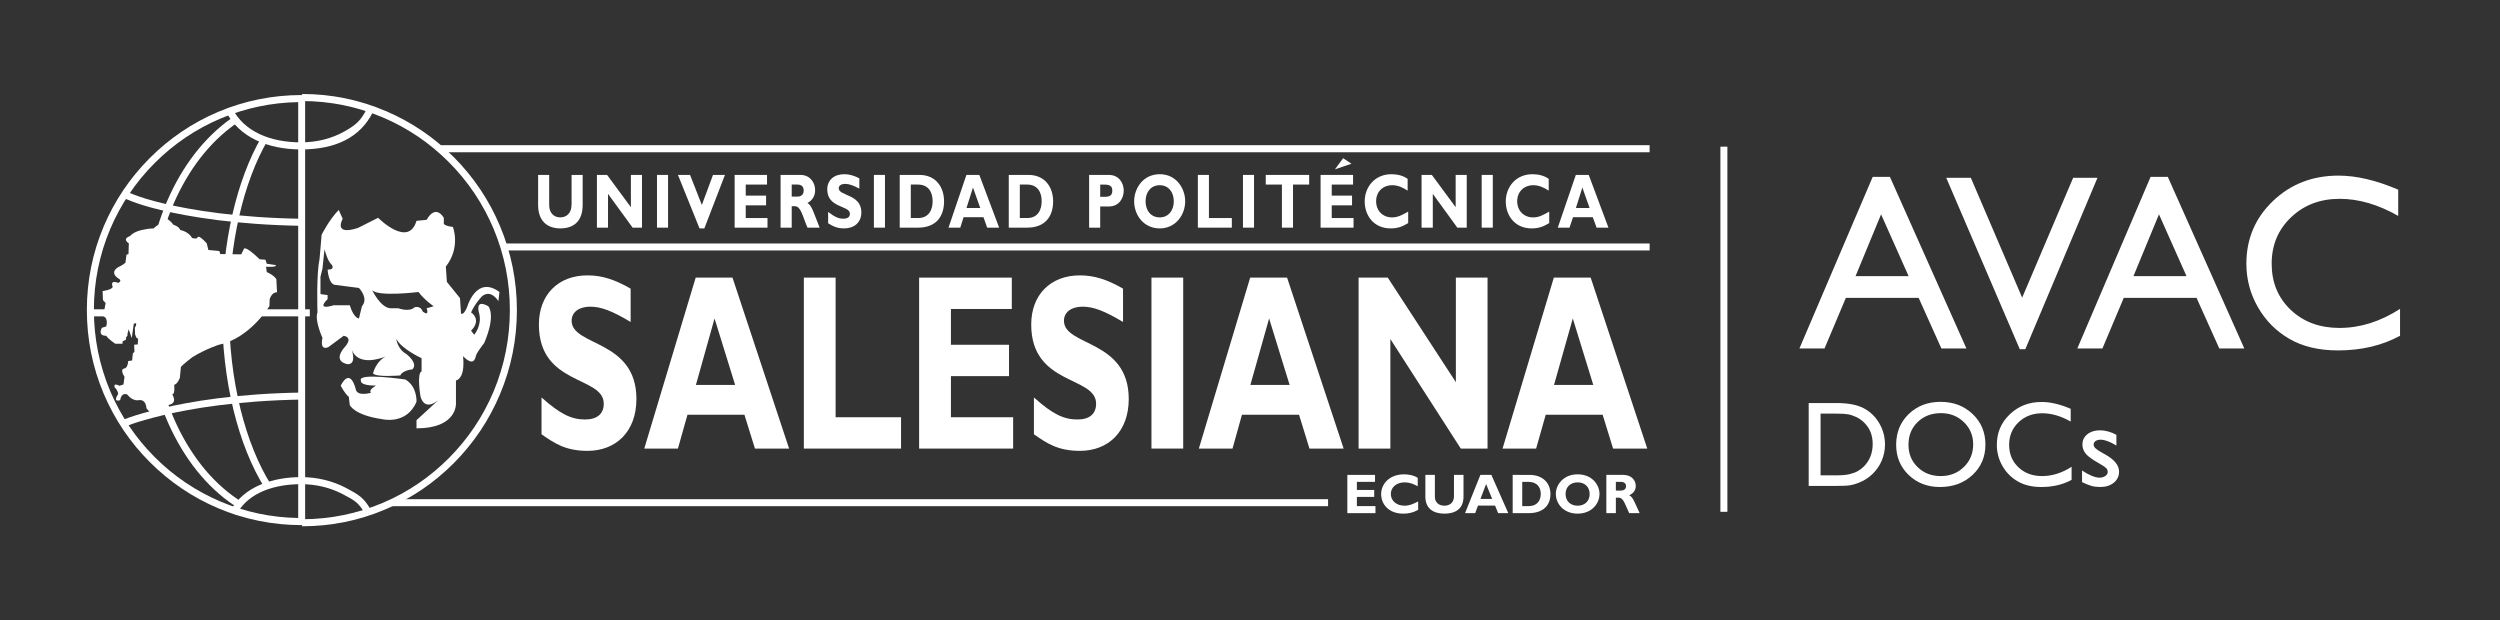 <?xml version="1.0" encoding="utf-8"?>
<!-- Generator: Adobe Illustrator 14.0.0, SVG Export Plug-In  -->
<!DOCTYPE svg PUBLIC "-//W3C//DTD SVG 1.1//EN" "http://www.w3.org/Graphics/SVG/1.1/DTD/svg11.dtd">
<svg version="1.1"
	 xmlns="http://www.w3.org/2000/svg" xmlns:xlink="http://www.w3.org/1999/xlink" xmlns:a="http://ns.adobe.com/AdobeSVGViewerExtensions/3.0/"
	 x="0px" y="0px" width="1479px" height="367px" viewBox="182.71 47.022 1479 367" enable-background="new 182.71 47.022 1479 367"
	 xml:space="preserve">
<rect x="182.71" y="47.022" width="1479" height="367" fill="#333333" stroke="none"/>
<defs>
</defs>
<rect x="1200.498" y="133.789" fill="#FFFFFF" width="4.135" height="216.021"/>
<path fill="#FFFFFF" d="M1290.608,151.637h10.158l45.267,101.533h-14.793l-13.455-29.918h-43.071l-12.615,29.918h-14.853
	L1290.608,151.637z M1311.844,210.389l-16.288-36.566l-15.104,36.566H1311.844z"/>
<path fill="#FFFFFF" d="M1409.181,152.215h14.394l-42.683,101.389h-3.275l-43.507-101.389h14.549l30.364,70.893L1409.181,152.215z"
	/>
<path fill="#FFFFFF" d="M1455.013,151.637h10.158l45.267,101.533h-14.793l-13.455-29.918h-43.071l-12.615,29.918h-14.853
	L1455.013,151.637z M1476.248,210.389l-16.288-36.566l-15.104,36.566H1476.248z"/>
<path fill="#FFFFFF" d="M1602.576,229.756v15.898c-10.6,5.781-22.836,8.672-36.711,8.672c-11.273,0-20.837-2.264-28.689-6.793
	c-7.854-4.527-14.068-10.768-18.645-18.717c-4.577-7.949-6.865-16.549-6.865-25.799c0-14.693,5.239-27.051,15.718-37.072
	c10.479-10.02,23.401-15.031,38.771-15.031c10.599,0,22.378,2.771,35.338,8.311v15.537c-11.804-6.744-23.342-10.117-34.615-10.117
	c-11.563,0-21.162,3.649-28.798,10.948c-7.637,7.299-11.454,16.44-11.454,27.425c0,11.082,3.758,20.188,11.273,27.316
	c7.516,7.131,17.127,10.695,28.834,10.695C1578.969,241.029,1590.917,237.271,1602.576,229.756z"/>
<path fill="#FFFFFF" d="M1252.73,334.5v-49.043h16.559c6.68,0,11.965,1.002,15.855,3.006s6.984,4.951,9.281,8.842
	s3.445,8.133,3.445,12.727c0,3.281-0.633,6.422-1.898,9.422s-3.07,5.637-5.414,7.91c-2.391,2.344-5.168,4.113-8.332,5.309
	c-1.852,0.727-3.551,1.213-5.098,1.459s-4.5,0.369-8.859,0.369H1252.73z M1268.551,291.715h-8.789v36.527h9
	c3.516,0,6.246-0.24,8.191-0.721s3.568-1.09,4.869-1.828s2.49-1.646,3.568-2.725c3.469-3.516,5.203-7.957,5.203-13.324
	c0-5.273-1.781-9.574-5.344-12.902c-1.313-1.242-2.818-2.262-4.518-3.059s-3.311-1.324-4.834-1.582
	S1271.926,291.715,1268.551,291.715z"/>
<path fill="#FFFFFF" d="M1330.76,284.754c7.588,0,13.906,2.402,18.954,7.207c5.047,4.805,7.571,10.828,7.571,18.07
	s-2.547,13.236-7.642,17.982s-11.518,7.119-19.27,7.119c-7.402,0-13.568-2.373-18.498-7.119c-4.931-4.746-7.396-10.693-7.396-17.842
	c0-7.336,2.482-13.406,7.448-18.211C1316.894,287.156,1323.171,284.754,1330.76,284.754z M1331.041,291.434
	c-5.62,0-10.238,1.758-13.856,5.273s-5.427,8.004-5.427,13.465c0,5.297,1.814,9.703,5.444,13.219
	c3.629,3.516,8.172,5.273,13.628,5.273c5.479,0,10.051-1.793,13.716-5.379s5.497-8.051,5.497-13.395
	c0-5.203-1.832-9.58-5.497-13.131S1336.379,291.434,1331.041,291.434z"/>
<path fill="#FFFFFF" d="M1408.262,323.18v7.734c-5.156,2.813-11.109,4.219-17.859,4.219c-5.484,0-10.137-1.102-13.957-3.305
	s-6.844-5.238-9.07-9.105s-3.34-8.051-3.34-12.551c0-7.148,2.549-13.16,7.646-18.035s11.385-7.313,18.861-7.313
	c5.156,0,10.887,1.348,17.191,4.043v7.559c-5.742-3.281-11.355-4.922-16.84-4.922c-5.625,0-10.295,1.775-14.01,5.326
	s-5.572,7.998-5.572,13.342c0,5.391,1.828,9.82,5.484,13.289s8.332,5.203,14.027,5.203
	C1396.777,328.664,1402.59,326.836,1408.262,323.18z"/>
<path fill="#FFFFFF" d="M1414.449,332.25v-6.891c1.805,1.266,3.65,2.291,5.537,3.076s3.475,1.178,4.764,1.178
	c1.336,0,2.484-0.328,3.445-0.984s1.441-1.441,1.441-2.355c0-0.938-0.311-1.717-0.932-2.338s-1.963-1.518-4.025-2.689
	c-4.125-2.297-6.826-4.26-8.104-5.889s-1.916-3.404-1.916-5.326c0-2.484,0.967-4.512,2.9-6.082s4.424-2.355,7.471-2.355
	c3.164,0,6.41,0.891,9.738,2.672v6.328c-3.797-2.297-6.902-3.445-9.316-3.445c-1.242,0-2.244,0.266-3.006,0.793
	s-1.143,1.227-1.143,2.094c0,0.752,0.345,1.467,1.035,2.146c0.689,0.682,1.902,1.502,3.638,2.461l2.285,1.301
	c5.393,3.047,8.089,6.42,8.089,10.123c0,2.646-1.037,4.82-3.111,6.52c-2.074,1.697-4.74,2.547-7.998,2.547
	c-1.922,0-3.633-0.205-5.133-0.615S1416.723,333.352,1414.449,332.25z"/>
<rect x="480.806" y="191.063" fill="#FFFFFF" width="677.813" height="4.133"/>
<rect x="443.219" y="132.911" fill="#FFFFFF" width="715.398" height="4.188"/>
<rect x="414.169" y="342.34" fill="#FFFFFF" width="554.232" height="4.137"/>
<g>
	<defs>
		<rect id="SVGID_1_" width="2363" height="461"/>
	</defs>
	<clipPath id="SVGID_2_">
		<use xlink:href="#SVGID_1_"  overflow="visible"/>
	</clipPath>
	<path clip-path="url(#SVGID_2_)" fill="#FFFFFF" d="M527.414,150.506v17.689c0,10.369-5.958,13.945-13.214,13.945
		c-7.619,0-13.138-4.228-13.138-13.895v-17.74h6.549v17.936c0,4.494,2.76,7.193,6.526,7.193c3.475,0,6.718-2.168,6.718-7.739v-17.39
		H527.414z"/>
	<polygon clip-path="url(#SVGID_2_)" fill="#FFFFFF" points="562.505,181.703 556.97,181.703 542.413,161.71 542.413,181.703 
		535.849,181.703 535.849,150.506 541.858,150.506 555.944,169.6 555.944,150.506 562.505,150.506 	"/>
	<rect x="571.386" y="150.504" clip-path="url(#SVGID_2_)" fill="#FFFFFF" width="6.546" height="31.191"/>
	<polygon clip-path="url(#SVGID_2_)" fill="#FFFFFF" points="599.398,182.143 596.551,182.143 583.788,150.506 590.95,150.506 
		597.924,168.303 604.521,150.506 611.594,150.506 	"/>
	<polygon clip-path="url(#SVGID_2_)" fill="#FFFFFF" points="636.765,181.703 617.319,181.703 617.319,150.506 636.48,150.506 
		636.48,156.214 623.882,156.214 623.882,162.75 635.925,162.75 635.925,168.498 623.882,168.498 623.882,176.013 636.765,176.013 	
		"/>
	<path clip-path="url(#SVGID_2_)" fill="#FFFFFF" d="M644.499,150.504v31.193h6.591v-12.68h1.875c3.563,0,4.598,6.021,7.447,12.68
		h7.198c-3.686-9.129-4.519-12.971-7.198-14.579c3.009-1.667,4.531-4.231,4.531-7.638c0-4.678-3.24-8.977-8.643-8.977H644.499z
		 M651.089,156.21h3.317c2.483,0,3.768,1.188,3.768,3.545c0,2.655-1.811,3.569-3.61,3.569h-3.476V156.21z"/>
	<path clip-path="url(#SVGID_2_)" fill="#FFFFFF" d="M691.094,158.615c-3.835-2.029-6.115-2.801-8.367-2.801
		c-2.339,0-3.824,1.016-3.824,2.551c0,4.717,13.391,3.396,13.391,14.266c0,6.01-4.251,9.51-10.13,9.51
		c-4.586,0-6.859-1.432-9.532-3.043v-6.714c3.821,2.95,6.155,4.024,9.013,4.024c2.542,0,3.886-1.074,3.886-2.9
		c0-5.109-13.414-3.211-13.414-14.456c0-5.398,3.937-8.97,10.047-8.97c2.941,0,5.628,0.74,8.931,2.434V158.615z"/>
	<rect x="699.708" y="150.504" clip-path="url(#SVGID_2_)" fill="#FFFFFF" width="6.545" height="31.191"/>
	<path clip-path="url(#SVGID_2_)" fill="#FFFFFF" d="M714.987,150.504v31.193h10.878c10.582,0,15.351-6.577,15.351-15.549
		c0-8.551-4.944-15.645-14.562-15.645H714.987z M721.535,156.21h4.253c6.242,0,8.674,4.541,8.674,9.896
		c0,4.582-1.946,9.904-8.623,9.904h-4.304V156.21z"/>
	<path clip-path="url(#SVGID_2_)" fill="#FFFFFF" d="M758.322,157.974l-3.838,12.112h8.151L758.322,157.974z M773.808,181.703h-7.09
		l-2.176-6.17h-11.781l-1.958,6.17h-6.959l10.598-31.197h7.641L773.808,181.703z"/>
	<path clip-path="url(#SVGID_2_)" fill="#FFFFFF" d="M779.494,150.504v31.193h10.917c10.538,0,15.333-6.577,15.333-15.549
		c0-8.551-4.973-15.645-14.594-15.645H779.494z M786.039,156.21h4.31c6.2,0,8.618,4.541,8.618,9.896
		c0,4.582-1.939,9.904-8.569,9.904h-4.358V156.21z"/>
	<path clip-path="url(#SVGID_2_)" fill="#FFFFFF" d="M833.588,163.454h3.008c3.028,0,4.147-1.272,4.147-3.615
		c0-2.664-1.321-3.627-4.816-3.627h-2.339V163.454z M838.746,150.506c6.041,0,8.765,4.982,8.765,9.249
		c0,4.388-2.636,9.405-8.744,9.405h-5.179v12.535h-6.556v-31.189H838.746z"/>
	<path clip-path="url(#SVGID_2_)" fill="#FFFFFF" d="M883.866,166.108c0-7.491-5.138-16.024-15.037-16.024
		c-9.974,0-15.153,8.473-15.153,16.024c0,7.974,5.474,16.038,15.153,16.038C878.229,182.146,883.866,174.119,883.866,166.108
		 M877.122,166.108c0,5.71-3.376,9.526-8.293,9.526c-5.051,0-8.39-3.816-8.39-9.526c0-5.708,3.339-9.517,8.39-9.517
		C873.746,156.592,877.122,160.4,877.122,166.108"/>
	<polygon clip-path="url(#SVGID_2_)" fill="#FFFFFF" points="911.457,181.703 891.365,181.703 891.365,150.506 897.912,150.506 
		897.912,176.013 911.457,176.013 	"/>
	<rect x="918.048" y="150.504" clip-path="url(#SVGID_2_)" fill="#FFFFFF" width="6.546" height="31.191"/>
	<polygon clip-path="url(#SVGID_2_)" fill="#FFFFFF" points="957.213,156.21 947.657,156.21 947.657,181.697 941.086,181.697 
		941.086,156.21 931.529,156.21 931.529,150.504 957.213,150.504 	"/>
	<polygon clip-path="url(#SVGID_2_)" fill="#FFFFFF" points="983.458,181.703 963.968,181.703 963.968,150.506 983.182,150.506 
		983.182,156.214 970.559,156.214 970.559,162.75 982.584,162.75 982.584,168.498 970.559,168.498 970.559,176.013 983.458,176.013 
			"/>
	<path clip-path="url(#SVGID_2_)" fill="#FFFFFF" d="M1015.788,179.004c-3.717,2.264-6.44,3.135-10.406,3.135
		c-10.185,0-15.318-7.882-15.318-15.944c0-8.315,5.723-16.11,15.845-16.11c3.649,0,6.951,0.9,9.555,2.738v6.97
		c-2.922-1.913-5.886-3.206-9.071-3.206c-5.658,0-9.573,3.945-9.573,9.468c0,5.596,3.865,9.581,9.417,9.581
		c3.377,0,5.73-1.29,9.553-3.422V179.004z"/>
	<polygon clip-path="url(#SVGID_2_)" fill="#FFFFFF" points="1050.428,181.703 1044.865,181.703 1030.354,161.71 1030.354,181.703 
		1023.71,181.703 1023.71,150.506 1029.788,150.506 1043.879,169.6 1043.879,150.506 1050.428,150.506 	"/>
	<rect x="1059.271" y="150.504" clip-path="url(#SVGID_2_)" fill="#FFFFFF" width="6.578" height="31.191"/>
	<path clip-path="url(#SVGID_2_)" fill="#FFFFFF" d="M1099.231,179.004c-3.718,2.264-6.496,3.135-10.397,3.135
		c-10.188,0-15.31-7.882-15.31-15.944c0-8.315,5.736-16.11,15.837-16.11c3.653,0,6.976,0.9,9.57,2.738v6.97
		c-2.953-1.913-5.888-3.206-9.086-3.206c-5.632,0-9.557,3.945-9.557,9.468c0,5.596,3.891,9.581,9.396,9.581
		c3.414,0,5.724-1.29,9.547-3.422V179.004z"/>
	<path clip-path="url(#SVGID_2_)" fill="#FFFFFF" d="M1118.832,157.974l-3.814,12.112h8.101L1118.832,157.974z M1134.267,181.703
		h-7.002l-2.262-6.17h-11.709l-2.059,6.17h-6.937l10.672-31.197h7.638L1134.267,181.703z"/>
	<path clip-path="url(#SVGID_2_)" fill="#FFFFFF" d="M555.794,237.498c-10.914-6.52-17.467-9.049-23.867-9.049
		c-6.743,0-11.036,3.285-11.036,8.318c0,15.281,38.325,10.979,38.325,46.277c0,19.416-12.144,30.702-28.963,30.702
		c-13.13,0-19.664-4.608-27.18-9.799v-21.79c10.855,9.658,17.487,13.035,25.767,13.035c7.156,0,11.056-3.377,11.056-9.335
		c0-16.595-38.374-10.544-38.374-46.869c0-17.503,11.31-29.06,28.73-29.06c8.425,0,16.047,2.354,25.54,7.855V237.498z"/>
	<path clip-path="url(#SVGID_2_)" fill="#FFFFFF" d="M616.05,211.253h-21.771L563.863,312.4h19.903l5.651-20.016h33.701
		l6.222,20.016h20.2L616.05,211.253z M617.616,274.74h-23.208l11.028-39.302L617.616,274.74z"/>
	<polygon clip-path="url(#SVGID_2_)" fill="#FFFFFF" points="715.766,312.4 658.274,312.4 658.274,211.257 677.056,211.257 
		677.056,293.865 715.766,293.865 	"/>
	<polygon clip-path="url(#SVGID_2_)" fill="#FFFFFF" points="782.085,312.4 726.461,312.4 726.461,211.257 781.29,211.257 
		781.29,229.813 745.278,229.813 745.278,250.986 779.647,250.986 779.647,269.541 745.278,269.541 745.278,293.865 
		782.085,293.865 	"/>
	<path clip-path="url(#SVGID_2_)" fill="#FFFFFF" d="M847.1,237.498c-10.935-6.52-17.491-9.049-23.917-9.049
		c-6.744,0-11.036,3.285-11.036,8.318c0,15.281,38.325,10.979,38.325,46.277c0,19.416-12.093,30.702-28.914,30.702
		c-13.138,0-19.707-4.608-27.18-9.799v-21.79c10.787,9.658,17.424,13.035,25.772,13.035c7.167,0,11.015-3.377,11.015-9.335
		c0-16.595-38.387-10.544-38.387-46.869c0-17.503,11.359-29.06,28.779-29.06c8.357,0,16.016,2.354,25.542,7.855V237.498z"/>
	<rect x="863.915" y="211.251" clip-path="url(#SVGID_2_)" fill="#FFFFFF" width="18.781" height="101.142"/>
	<path clip-path="url(#SVGID_2_)" fill="#FFFFFF" d="M944.146,211.253h-21.83L891.956,312.4h19.914l5.578-20.016h33.778
		l6.161,20.016h20.221L944.146,211.253z M945.649,274.74h-23.215l11.081-39.302L945.649,274.74z"/>
	<polygon clip-path="url(#SVGID_2_)" fill="#FFFFFF" points="1062.737,312.4 1046.911,312.4 1005.245,247.594 1005.245,312.4 
		986.454,312.4 986.454,211.257 1003.708,211.257 1044,273.115 1044,211.257 1062.737,211.257 	"/>
	<path clip-path="url(#SVGID_2_)" fill="#FFFFFF" d="M1123.746,211.253h-21.786L1071.624,312.4h19.85l5.682-20.016h33.674
		l6.177,20.016h20.226L1123.746,211.253z M1125.293,274.74h-23.229l11.119-39.302L1125.293,274.74z"/>
	<path clip-path="url(#SVGID_2_)" fill="#FFFFFF" d="M249.404,216.742c0,0-2.047-4.447,3.253-2.35c0,0,2.537-1.092,0.386-2.467
		c0,0-5.896-3.17-0.61-6.717c0,0,3.336-1.564,4.492-2.77l0.617-4.741l1.182-0.372l0.209-6.324c0,0-4.347-2.563,0.772-4.332
		c0,0,2.355-3.973,13.923-4.531c0,0,2.727-2.971,4.712-2.396c0,0,2.151-2.954,3.331-3.146c0,0,1.949,1.008,3.537,3.332
		c0,0,3.723,1.217,4.091,3.166c0,0,4.931,0.805,7.069,4.737c0,0,2.965,0.789,3.129-0.202c0,0,0.202-2.554,5.532,3.371l0.97,3.937
		l6.447,0.599l0.604,1.789l12.375,0.186l1.545-3.166c0,0,0.17-2.766,9.391,6.099l3.368,0.218l0.785,2.396l5.259,0.778
		c0,0,1.575,1.373-5.67,0.979l0.412,3.153c0,0,3.907,1.564,5.677,4.169l0.405,7.86c0,0-2.768-0.578-4.339,3.951l-0.158,4.154
		c0,0-11.575,19.14-29.843,22.863c0,0-7.635,2.391-15.695,7.328c0,0-6.47,4.949-6.837,5.931l-0.619,6.318
		c0,0-1.336,3.744-3.342,4.128c0,0,0.638,5.549-1.152,5.713c0,0,3.919,5.717-3.15,6.327c0,0-2.16,1.169-2.911,4.14
		c0,0-3.729,5.109-9.227-2.358c0,0,0-5.326-4.53-4.739c0,0-3.35,1.004-6.861-3.369c0,0-3.348-1.585-4.12,3.369
		c0,0-4.712,1.801-1.156-3.76c0,0-0.605-2.779-1.965-3.537c0,0-1.592-3.352,2.73-1.205l2.347-0.779l0.604-4.549
		c0,0-3.128-4.539,0-4.916c0,0,1.937-0.197,2.147-4.349l2.368-0.384l0.404-4.157l0.96-0.966l-0.194-4.186l2.144-0.175l0.219-3.347
		l-0.99-0.582l-0.799-1.977l-0.158-3.954l0.758-1.39v-1.374l-1.384,0.378l-1.196,8.488l-1.824-5.202l-0.703,2.643v1.187
		l-0.759,0.777l-0.234,1.589l-1.938,0.98v1.384h-4.305c0,0-4.355-2.947-5.317-4.73c0,0-5.268,0.416-2.567-4.729l2.567-0.802
		c0,0,1.381-4.726-1.548-5.92c0,0-1.584-4.33,0.363-3.523l0.801-4.354l-1.569-1.789l-0.206-5.335
		C243.412,219.21,248.701,218.611,249.404,216.742"/>
	<path clip-path="url(#SVGID_2_)" fill="#FFFFFF" d="M361.429,106.802c16.572,0,32.663,3.288,47.827,9.719
		c14.668,6.239,27.781,15.163,39.078,26.511c11.31,11.362,20.172,24.6,26.37,39.317c6.388,15.248,9.641,31.443,9.641,48.142
		s-3.253,32.901-9.641,48.159c-6.197,14.71-15.06,27.949-26.37,39.319c-11.296,11.346-24.41,20.275-39.078,26.505
		c-15.164,6.435-31.254,9.731-47.827,9.731v4.16c17.164,0,33.775-3.365,49.453-10.063c15.141-6.434,28.73-15.653,40.4-27.394
		c11.668-11.743,20.829-25.399,27.208-40.628c6.656-15.795,10.012-32.521,10.012-49.791c0-17.262-3.356-33.98-10.012-49.768
		c-6.379-15.234-15.54-28.897-27.208-40.64c-11.669-11.744-25.259-20.942-40.4-27.384c-15.677-6.699-32.289-10.068-49.453-10.068
		V106.802z"/>
	<path clip-path="url(#SVGID_2_)" fill="#FFFFFF" d="M393.24,277.57c0,0-2.98-13.85-8.97-2.415c0,0,2.402,4.813,4.79,6.603
		l0.571,4.846c0,0,2.41,5.99,19.184,8.397c0,0,14.32,3.605,20.289-10.218c0,0,0.626-9.014-6.563-13.249
		c0,0-28.694-4.202-26.293,0.624c0,0-1.197,2.997,8.97,2.997c0,0-4.785,2.415-3.023,4.22
		C402.195,279.375,394.434,281.758,393.24,277.57"/>
	<path clip-path="url(#SVGID_2_)" fill="#FFFFFF" d="M459.015,228.832c-2.395,5.414-3.588,3.59-3.588,3.59l-0.581-9.012
		l-7.768-9.632l-0.622-9.028c8.97-11.436,4.187-23.461,4.187-23.461c-4.755-0.602-5.375-1.805-5.375-1.805v-3.609
		c-5.36-8.439-10.148,1.188-10.148,1.188l-6.018,0.612c-4.781,16.254-22.705-1.801-22.705-1.801l-11.962,6.016
		c-14.961,4.813-8.979-5.418-8.979-5.418l-2.355-5.232c-5.697,5.751-10.14,14.705-10.14,14.705l-0.686,8.318l-0.549,6.256
		c-1.963,9.074-1.198,31.313-1.198,31.313c-1.82,4.788,2.958,15.058,2.958,15.058c-1.76,8.39,3.584,5.426,3.584,5.426l8.979-6.656
		c5.993,1.23,0.621,6.656,0.621,6.656c-7.759,9.02,1.777,10.172,1.777,10.172c5.397,0,2.391-8.369,2.391-8.369
		c3.785,9.012,15.332,5.654,20.06,3.835c-6.013,3.108-7.505,9.975-7.505,9.975c1.823,2.427,16.146,1.194,16.146,1.194
		c1.191-3.007,7.177-3.607,7.177-3.607c3.594-3.625-3.582-9.027-3.582-9.027c-5.377-2.993-5.996-9.021-5.996-9.021
		c3.024,6.028,14.979,11.45,14.979,11.45v7.819c-3.014,1.192-0.615,15.018-0.615,15.018c2.568,8.211,8.992,3.312,10.875,1.668
		l-13.275,12.191v4.824c23.932,0,23.346-14.456,23.346-14.456v-13.823c5.993-1.803,4.17-14.432,4.17-14.432
		c6.608,6.593,7.184,1.19,7.791-0.646c0.597-1.801,4.78-7.186,4.78-7.186c7.176-16.878,2.387-21.691,2.387-21.691
		c-8.349-4.794-5.387,4.218-5.387,4.218c1.804,7.221-2.962,12.65-2.962,12.65l-1.831-2.401c6.596-6.626,0-10.838,0-10.838
		c2.406-5.414,6.596-9.647,6.596-9.647c5.398-4.195,9.558,3.027,9.558,3.027l0.634-5.434
		C464.41,209.545,459.015,228.832,459.015,228.832 M396.833,228.206l-1.773,7.232c0,0-3.018,0-5.429-7.831h-9.521
		c0,0-10.793,3.611-3.588-3.623v-2.373l-4.222-0.606v-10.233l1.186-4.842l1.196-11.428c0,0,1.84,7.234,4.232,9.049
		c0,0,2.376,2.998-2.392,2.998c0,0,0.551,9.044,4.768,9.044l13.77,1.779C395.06,217.372,400.992,223.414,396.833,228.206
		 M435.122,229.4c1.753,5.412-2.416,1.818-2.416,1.818c-1.206-3.609-4.789-2.385-4.789-2.385c-2.97,3.003-9.572,0.566-9.572,0.566
		h-4.747c-6.009-0.566-10.777-10.838-10.777-10.838c2.979,4.226,27.481,1.211,27.481,1.211c3.609,4.825,8.966,8.429,8.966,8.429
		L435.122,229.4z"/>
	<path clip-path="url(#SVGID_2_)" fill="#FFFFFF" d="M278.355,288.586c-18.086,4.307-24.193,7.387-24.564,7.564l1.779,3.771
		c0.069-0.043,6.228-3.126,23.943-7.336c16.337-3.869,43.875-8.609,82.34-9.195l-0.053-4.141
		C322.83,279.797,294.897,284.645,278.355,288.586"/>
	<path clip-path="url(#SVGID_2_)" fill="#FFFFFF" d="M254.629,163.434c0.356,0.154,6.257,3.838,24.096,8.065
		c16.399,3.831,44.108,8.556,83.079,9.123l0.053-4.163c-38.466-0.553-65.827-5.172-81.986-8.979
		c-17.469-4.099-23.366-7.779-23.435-7.816L254.629,163.434z"/>
	<path clip-path="url(#SVGID_2_)" fill="#FFFFFF" d="M318.792,349.778l3.682,1.904c7.015-13.7,23.363-18.226,38.363-18.226
		c8.776,0,17.228,2.017,24.533,5.855c7.064,3.736,9.245,4.816,12.876,10.965l3.566-2.113c-4.025-6.828-6.768-8.439-14.52-12.547
		c-7.893-4.135-17.034-6.342-26.455-6.342C344.424,329.275,326.523,334.68,318.792,349.778"/>
	<path clip-path="url(#SVGID_2_)" fill="#FFFFFF" d="M386.536,124.741c-7.55,4.274-16.452,6.501-25.701,6.501
		c-18.259,0-33.685-6.359-40.702-20.058l-3.688,1.906c7.757,15.081,24.579,22.338,44.39,22.338c20.125,0,34.99-6.901,42.597-22.297
		l-3.674-1.854C396.412,117.965,393.861,120.613,386.536,124.741"/>
	<path clip-path="url(#SVGID_2_)" fill="#FFFFFF" d="M283.458,161.82c-9.679,20.606-14.815,44.51-14.815,69.108
		c0,25.136,5.347,49.461,15.433,70.369c9.854,20.462,23.713,36.575,40.065,46.562l2.143-3.566
		c-32.5-19.873-53.469-64.391-53.469-113.364c0-24.005,4.943-47.276,14.382-67.329c9.155-19.436,22.017-34.938,37.176-44.813
		l-2.253-3.479C306.326,125.591,292.934,141.678,283.458,161.82"/>
	<path clip-path="url(#SVGID_2_)" fill="#FFFFFF" d="M314.061,230.311c0,41.615,9.331,80.223,25.622,105.942l3.489-2.241
		c-7.6-11.979-13.854-27.509-18.175-44.916c-4.52-18.352-6.8-38.129-6.8-58.785c0-38.643,8.311-75.154,22.809-100.181l-3.543-2.091
		C322.559,153.67,314.061,190.963,314.061,230.311"/>
	<rect x="235.936" y="230.005" clip-path="url(#SVGID_2_)" fill="#FFFFFF" width="130.056" height="4.175"/>
	<path clip-path="url(#SVGID_2_)" fill="#FFFFFF" d="M313.295,343.807c-14.615-6.184-27.742-15.041-39.067-26.36
		c-11.28-11.294-20.134-24.449-26.331-39.085c-6.398-15.178-9.643-31.293-9.643-47.912c0-16.6,3.245-32.722,9.643-47.898
		c6.197-14.628,15.051-27.807,26.331-39.08c11.325-11.336,24.452-20.197,39.067-26.379c14.553-6.137,29.956-9.396,45.828-9.645
		v246.015C343.25,353.221,327.848,349.963,313.295,343.807 M361.175,103.244c-17.146,0-33.811,3.37-49.447,9.975
		c-15.152,6.426-28.728,15.609-40.397,27.293c-11.687,11.682-20.842,25.295-27.258,40.428c-6.624,15.684-9.978,32.338-9.978,49.51
		c0,17.182,3.354,33.84,9.978,49.521c6.416,15.133,15.572,28.744,27.258,40.416c11.669,11.686,25.246,20.869,40.397,27.299
		c15.636,6.612,32.3,9.998,49.447,9.998h2.055V103.244H361.175z"/>
	<polygon clip-path="url(#SVGID_2_)" fill="#FFFFFF" points="996.427,350.605 979.801,350.605 979.801,327.971 996.178,327.971 
		996.178,332.09 985.44,332.09 985.44,336.879 995.694,336.879 995.694,340.988 985.44,340.988 985.44,346.436 996.427,346.436 	"/>
	<path clip-path="url(#SVGID_2_)" fill="#FFFFFF" d="M1021.703,348.664c-3.078,1.613-5.455,2.229-8.838,2.229
		c-8.711,0-13.07-5.688-13.07-11.563c0-6.012,4.916-11.691,13.522-11.691c3.178,0,5.899,0.685,8.114,2.023v5.02
		c-2.491-1.363-4.917-2.295-7.712-2.295c-4.792,0-8.199,2.855-8.199,6.859c0,4.068,3.37,6.944,8.073,6.944
		c2.942,0,4.94-0.932,8.109-2.507V348.664z"/>
	<path clip-path="url(#SVGID_2_)" fill="#FFFFFF" d="M1048.522,327.969v12.84c0,7.506-5.095,10.086-11.289,10.086
		c-6.562,0-11.273-3.037-11.273-10.062v-12.864h5.625v13c0,3.264,2.357,5.222,5.606,5.222c2.919,0,5.691-1.579,5.691-5.591v-12.631
		H1048.522z"/>
	<path clip-path="url(#SVGID_2_)" fill="#FFFFFF" d="M1064.999,327.971h-6.49l-9.079,22.639h6l1.656-4.476h10.108l1.833,4.476h5.99
		L1064.999,327.971z M1065.467,342.172h-6.912l3.338-8.785L1065.467,342.172z"/>
	<path clip-path="url(#SVGID_2_)" fill="#FFFFFF" d="M1077.609,327.971v22.635h9.316c8.971,0,13.029-4.781,13.029-11.299
		c0-6.195-4.202-11.336-12.382-11.336H1077.609z M1083.266,332.09h3.562c5.341,0,7.4,3.294,7.4,7.17
		c0,3.333-1.674,7.176-7.321,7.176h-3.641V332.09z"/>
	<path clip-path="url(#SVGID_2_)" fill="#FFFFFF" d="M1128.972,339.26c0-5.443-4.401-11.623-12.929-11.623
		c-8.477,0-12.897,6.154-12.897,11.623c0,5.822,4.676,11.631,12.897,11.631C1124.159,350.891,1128.972,345.111,1128.972,339.26
		 M1123.148,339.26c0,4.181-2.841,6.935-7.105,6.935c-4.268,0-7.133-2.754-7.133-6.935c0-4.111,2.865-6.871,7.133-6.871
		C1120.308,332.389,1123.148,335.148,1123.148,339.26"/>
	<path clip-path="url(#SVGID_2_)" fill="#FFFFFF" d="M1138.651,337.253h2.894c1.621,0,3.118-0.683,3.118-2.587
		c0-1.709-1.129-2.578-3.222-2.578h-2.79V337.253z M1143.084,327.969c4.649,0,7.348,3.102,7.348,6.503
		c0,2.501-1.28,4.36-3.885,5.541c2.324,1.161,3.057,3.956,6.169,10.589h-6.169c-2.397-4.84-3.239-9.178-6.303-9.178h-1.593v9.178
		h-5.631v-22.633H1143.084z"/>
	<polygon clip-path="url(#SVGID_2_)" fill="#FFFFFF" points="977.313,140.609 972.47,147.196 982.232,143.885 	"/>
</g>
</svg>

